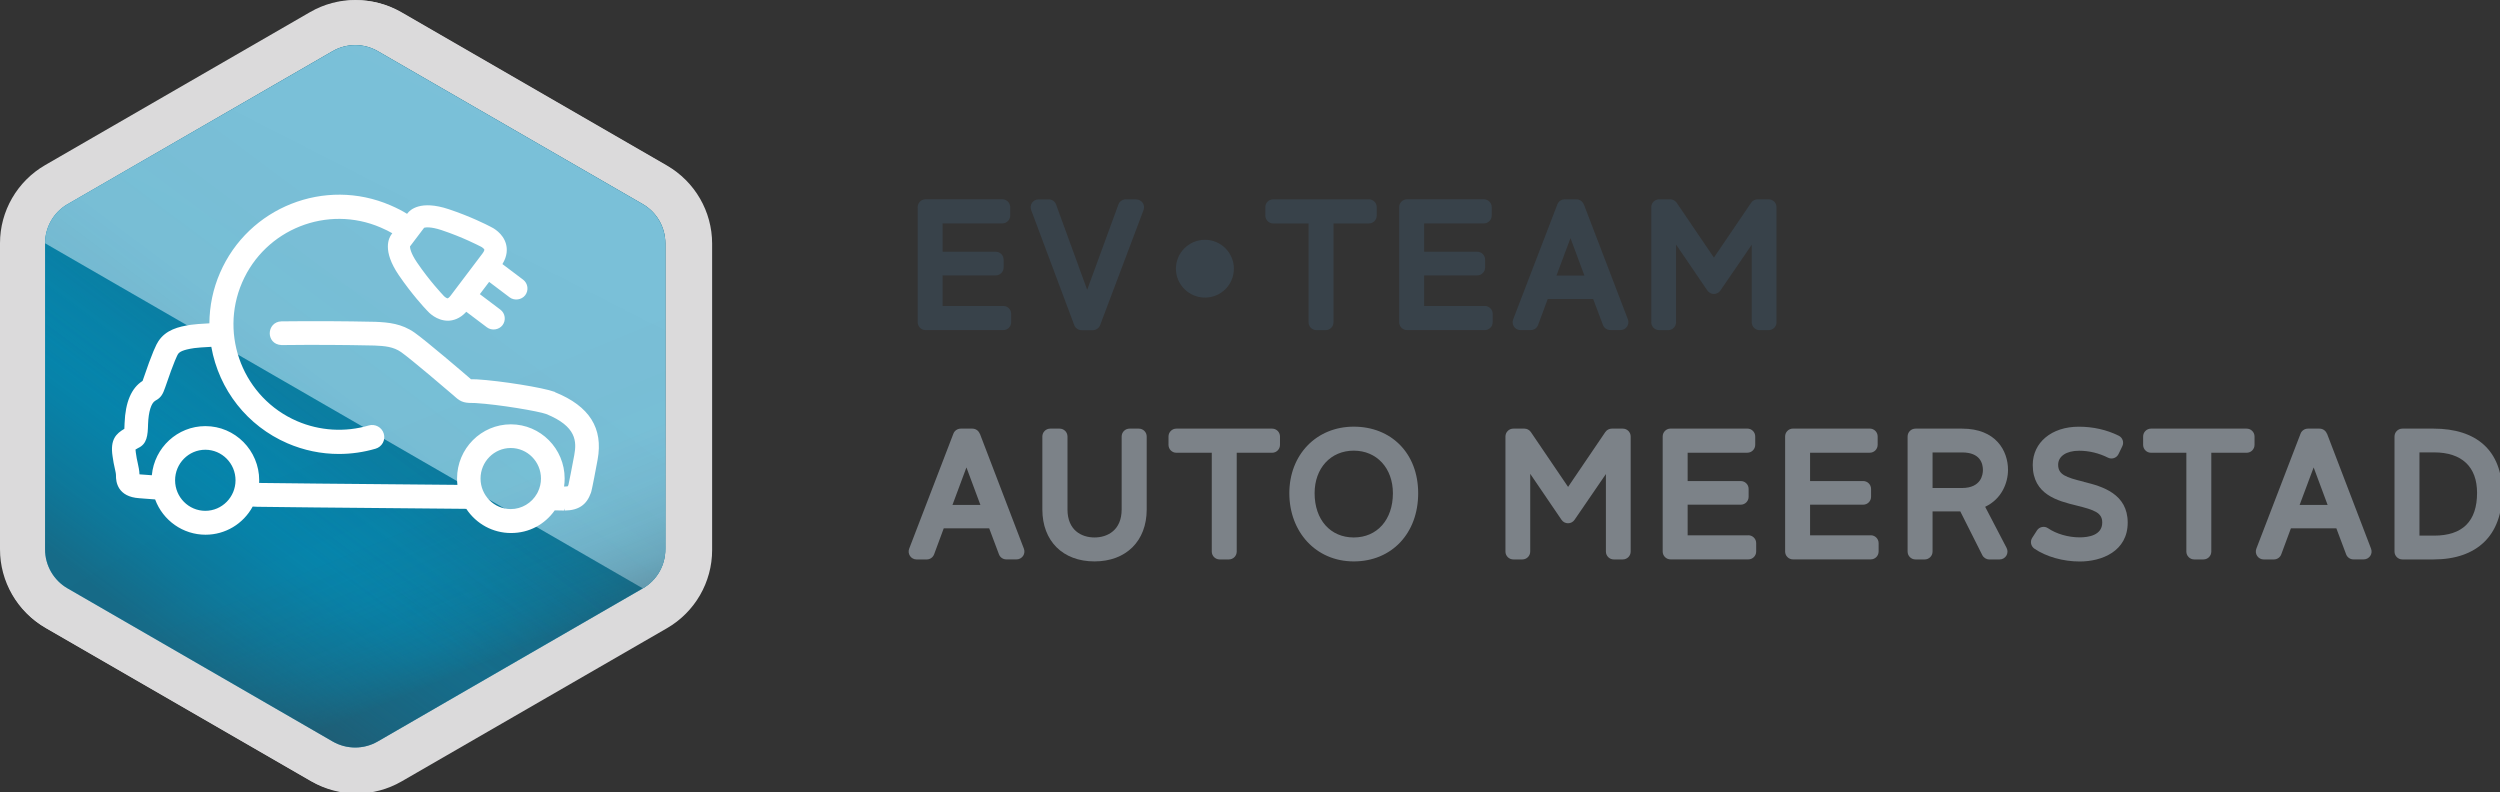 <svg width="546" height="173" xmlns="http://www.w3.org/2000/svg" xmlns:xlink="http://www.w3.org/1999/xlink">
 <rect width="100%" height="100%" fill="#333333" stroke="none"/>
 <defs>
  <linearGradient y2="0.882" x2="0.25" y1="0.117" x1="0.75" data-name="Naamloos verloop 36" id="Naamloos_verloop_36">
   <stop stop-color="#2f3f47" offset="0.16"/>
   <stop stop-opacity="0" stop-color="#2f3f47" offset="0.75"/>
  </linearGradient>
  <linearGradient y2="0.152" x2="0.75" y1="0.682" x1="0.482" data-name="Naamloos verloop 3" id="Naamloos_verloop_3">
   <stop stop-color="#008eb9" offset="0"/>
   <stop stop-color="#028fb9" offset="0.25"/>
   <stop stop-color="#0b92bb" offset="0.42"/>
   <stop stop-color="#1a98bf" offset="0.56"/>
   <stop stop-color="#2fa1c5" offset="0.69"/>
   <stop stop-color="#4baccc" offset="0.82"/>
   <stop stop-color="#6cbad4" offset="0.93"/>
   <stop stop-color="#87c5db" offset="1"/>
  </linearGradient>
  <linearGradient y2="0.342" x2="0.5" y1="0.836" x1="0.741" data-name="Naamloos verloop 26" id="Naamloos_verloop_26">
   <stop stop-color="#2f3f47" offset="0.04"/>
   <stop stop-opacity="0.87" stop-color="#2f3f47" offset="0.07"/>
   <stop stop-opacity="0.55" stop-color="#2f3f47" offset="0.16"/>
   <stop stop-opacity="0.3" stop-color="#2f3f47" offset="0.27"/>
   <stop stop-opacity="0.13" stop-color="#2f3f47" offset="0.4"/>
   <stop stop-opacity="0.03" stop-color="#2f3f47" offset="0.57"/>
   <stop stop-opacity="0" stop-color="#2f3f47" offset="1"/>
  </linearGradient>
  <linearGradient y2="0.117" x2="0.75" y1="0.882" x1="0.25" data-name="Naamloos verloop 16" id="Naamloos_verloop_16">
   <stop stop-color="#2f3f47" offset="0"/>
   <stop stop-opacity="0" stop-color="#2f3f47" offset="0.75"/>
  </linearGradient>
  <linearGradient y2="0.882" x2="0.25" y1="0.118" x1="0.75" id="linear-gradient">
   <stop stop-color="#323e48" offset="0.16"/>
   <stop stop-opacity="0" stop-color="#323e48" offset="0.75"/>
  </linearGradient>
  <linearGradient xlink:href="#Naamloos_verloop_3" y2="88.5" x2="158.43" y1="151.43" x1="122.09" data-name="Naamloos verloop 3" id="Naamloos_verloop_3-2"/>
  <linearGradient y2="0.342" x2="0.5" y1="0.836" x1="0.741" id="linear-gradient-2">
   <stop stop-color="#323e48" offset="0.04"/>
   <stop stop-opacity="0.85" stop-color="#323e48" offset="0.07"/>
   <stop stop-opacity="0.54" stop-color="#323e48" offset="0.16"/>
   <stop stop-opacity="0.3" stop-color="#323e48" offset="0.27"/>
   <stop stop-opacity="0.13" stop-color="#323e48" offset="0.4"/>
   <stop stop-opacity="0.03" stop-color="#323e48" offset="0.57"/>
   <stop stop-opacity="0" stop-color="#323e48" offset="1"/>
  </linearGradient>
  <linearGradient y2="0.118" x2="0.75" y1="0.882" x1="0.25" id="linear-gradient-3">
   <stop stop-color="#323e48" offset="0"/>
   <stop stop-opacity="0.98" stop-color="#323e48" offset="0"/>
   <stop stop-opacity="0.62" stop-color="#323e48" offset="0.1"/>
   <stop stop-opacity="0.34" stop-color="#323e48" offset="0.21"/>
   <stop stop-opacity="0.15" stop-color="#323e48" offset="0.34"/>
   <stop stop-opacity="0.03" stop-color="#323e48" offset="0.49"/>
   <stop stop-opacity="0" stop-color="#323e48" offset="0.75"/>
  </linearGradient>
 </defs>
 <g>
  <title>Layer 1</title>
  <g id="svg_12">
   <path id="svg_13" fill="#dbdadb" stroke-width="0px" d="m155.53,120.123c0,7.04 -3.77,13.56 -9.87,17.08l-57.94,33.45c-3.04,1.76 -6.45,2.65 -9.85,2.65s-6.82,-0.89 -9.86,-2.65l-57.94,-33.45c-6.1,-3.52 -9.86,-10.04 -9.86,-17.08l0,-66.9c0,-7.04 3.76,-13.55 9.86,-17.07l57.94,-33.46c6.09,-3.51 13.62,-3.51 19.71,0l57.94,33.46c6.11,3.53 9.87,10.03 9.87,17.07l0,66.9z" class="cls-10"/>
   <path id="svg_14" fill="#008eb9" stroke-width="0px" d="m140.72,44.682l-57.94,-33.45c-3.04,-1.76 -6.81,-1.75 -9.86,0l-57.94,33.45c-3.05,1.76 -4.93,5.02 -4.93,8.54l0,66.9c0,3.53 1.88,6.77 4.93,8.53l57.94,33.46c1.53,0.88 3.22,1.32 4.93,1.32s3.41,-0.44 4.93,-1.32l57.94,-33.46c3.05,-1.76 4.93,-5 4.93,-8.53l0,-66.9c0,-3.52 -1.88,-6.78 -4.93,-8.54z" class="cls-13"/>
   <path id="svg_15" fill="url(#Naamloos_verloop_36)" opacity="0.55" mix-blend-mode="multiply" stroke-width="0px" d="m140.72,44.682l-57.94,-33.45c-3.04,-1.76 -6.81,-1.75 -9.86,0l-57.94,33.45c-3.05,1.76 -4.93,5.02 -4.93,8.54l0,66.9c0,3.53 1.88,6.77 4.93,8.53l57.94,33.46c1.53,0.88 3.23,1.32 4.93,1.32s3.41,-0.44 4.93,-1.32l57.94,-33.46c3.05,-1.76 4.93,-5 4.93,-8.53l0,-66.9c0,-3.52 -1.88,-6.78 -4.93,-8.54z" class="cls-14"/>
   <path id="svg_16" fill="url(#Naamloos_verloop_3)" stroke-width="0px" d="m140.72,128.653c3.05,-1.76 4.93,-5 4.93,-8.53l0,-66.9c0,-3.52 -1.88,-6.78 -4.93,-8.54l-57.94,-33.45c-3.04,-1.76 -6.81,-1.75 -9.86,0l-57.94,33.45c-3.05,1.76 -4.93,5.02 -4.93,8.54l130.67,75.43z" class="cls-8"/>
   <path id="svg_17" fill="url(#Naamloos_verloop_26)" mix-blend-mode="multiply" opacity="0.33" stroke-width="0px" d="m14.98,128.653l57.94,33.46c1.53,0.88 3.23,1.32 4.93,1.32s3.41,-0.44 4.93,-1.32l57.94,-33.46c3.05,-1.76 4.93,-5 4.93,-8.53l0,-66.9l-130.67,75.43z" class="cls-4"/>
   <path id="svg_18" opacity="0.44" fill="url(#Naamloos_verloop_16)" mix-blend-mode="multiply" stroke-width="0px" d="m140.72,44.682l-57.94,-33.45c-3.04,-1.76 -6.81,-1.75 -9.86,0l-57.94,33.45c-3.05,1.76 -4.93,5.02 -4.93,8.54l0,66.9c0,3.53 1.88,6.77 4.93,8.53l57.94,33.46c1.53,0.88 3.23,1.32 4.93,1.32s3.41,-0.44 4.93,-1.32l57.94,-33.46c3.05,-1.76 4.93,-5 4.93,-8.53l0,-66.9c0,-3.52 -1.88,-6.78 -4.93,-8.54z" class="cls-5"/>
   <path id="svg_19" fill="#fff" stroke-width="0px" d="m121.49,85.733l-0.07,-0.03c-2.51,-0.93 -11.75,-2.41 -17.06,-2.74c-0.05,0 -0.1,0 -0.16,0c-0.32,0 -0.76,0 -1.07,-0.01c-0.11,-0.1 -0.23,-0.21 -0.38,-0.34c-0.74,-0.64 -9.49,-8.14 -11.94,-9.85c-2.81,-1.97 -5.66,-2.24 -8.59,-2.36c-7,-0.15 -13.33,-0.19 -20.52,-0.1c-1.66,0.05 -2.54,1.34 -2.56,2.59c-0.01,1.19 0.78,2.5 2.57,2.59c7.18,-0.08 13.46,-0.05 20.34,0.1c2.26,0.1 4.13,0.26 5.81,1.44c2.11,1.47 10.34,8.5 11.5,9.51c0.09,0.08 0.18,0.16 0.3,0.27c1.4,1.28 2.24,1.35 4.43,1.35l0,0c5.29,0.33 13.77,1.78 15.48,2.41c6.67,2.71 6.66,6.05 6.12,8.97c-0.52,2.79 -1.14,5.99 -1.27,6.5c-0.06,0.16 -0.11,0.27 -0.13,0.32c-0.11,0.03 -0.33,0.06 -0.71,0.07l-0.12,0c0.09,-0.58 0.13,-1.17 0.13,-1.76c0,-6.54 -5.28,-11.85 -11.76,-11.85s-11.76,5.32 -11.76,11.85c0,0.46 0.03,0.92 0.08,1.38c-4.6,-0.04 -39.16,-0.34 -43.35,-0.42c0.01,-0.2 0.02,-0.39 0.02,-0.57c0,-6.54 -5.28,-11.85 -11.76,-11.85c-6.09,0 -11.15,4.68 -11.71,10.74l-0.85,-0.06c-1.27,-0.1 -1.53,-0.12 -1.62,-0.12c-0.09,0 -0.17,-0.01 -0.24,-0.02c-0.02,-0.84 -0.2,-1.64 -0.38,-2.47c-0.15,-0.66 -0.3,-1.35 -0.4,-2.15l0,-0.09c-0.06,-0.33 -0.09,-0.55 -0.09,-0.7c0.14,-0.09 0.32,-0.19 0.48,-0.28l0.09,-0.05c1.94,-0.89 2.13,-2.68 2.18,-5.3c0.1,-2.63 0.68,-4.51 1.55,-5.02c0.06,-0.03 0.11,-0.06 0.18,-0.11c1.09,-0.59 1.52,-1.38 2,-2.79c2.03,-5.97 2.69,-7.12 2.81,-7.29c0.29,-0.44 0.94,-0.94 3.56,-1.32c0.62,-0.09 1.94,-0.19 3.74,-0.28c1.68,9.43 7.88,17.3 16.65,21.09c3.57,1.54 7.36,2.33 11.26,2.33c2.72,0 5.41,-0.39 8,-1.15c0.68,-0.2 1.24,-0.65 1.58,-1.27c0.34,-0.62 0.41,-1.34 0.21,-2.02c-0.41,-1.4 -1.89,-2.2 -3.29,-1.79c-5.16,1.52 -10.72,1.18 -15.66,-0.95c-11.67,-5.05 -17.05,-18.64 -12.01,-30.31c5.04,-11.67 18.64,-17.05 30.31,-12.01c1.02,0.44 1.81,0.83 2.52,1.25l-0.18,0.24c-0.55,0.73 -2.08,3.52 1.59,8.91c2.83,4.16 5.59,7.12 6.1,7.66c0.46,0.54 2.17,2.32 4.6,2.32l0.08,0c1.04,-0.02 2.55,-0.38 3.98,-1.95l4.51,3.41c0.42,0.32 0.93,0.49 1.46,0.49c0.77,0 1.48,-0.35 1.94,-0.96c0.39,-0.52 0.56,-1.16 0.47,-1.8s-0.42,-1.21 -0.94,-1.6l-4.48,-3.39l2.03,-2.68l4.48,3.38c0.42,0.32 0.93,0.49 1.46,0.49c0.77,0 1.47,-0.35 1.94,-0.96c0.39,-0.52 0.56,-1.16 0.47,-1.8c-0.09,-0.64 -0.42,-1.21 -0.94,-1.6l-4.51,-3.41c1.12,-1.81 1.06,-3.36 0.79,-4.36c-0.64,-2.39 -2.85,-3.56 -3.49,-3.86c-0.67,-0.35 -4.27,-2.19 -9.06,-3.78c-6.19,-2.06 -8.45,0.17 -8.99,0.9l-0.09,0.12c-1.06,-0.66 -2.19,-1.24 -3.63,-1.86c-14.35,-6.2 -31.07,0.42 -37.27,14.77c-1.52,3.51 -2.3,7.22 -2.32,11.03c-1.93,0.1 -3.32,0.21 -4.04,0.32c-2.73,0.4 -5.47,1.11 -7.11,3.58c-0.45,0.68 -1.29,2.29 -3.41,8.55c-0.02,0.05 -0.03,0.1 -0.05,0.14c-2.44,1.54 -3.77,4.64 -3.94,9.24c-0.01,0.49 -0.03,0.9 -0.05,1.23c-1.77,1.05 -3.15,2.3 -2.57,6.02c0.13,1.03 0.32,1.91 0.48,2.61c0.14,0.62 0.27,1.21 0.26,1.53c-0.04,1.41 0.36,4.72 5.14,5.01c0.13,0 0.67,0.05 1.49,0.11l1.93,0.15c1.71,4.63 6.11,7.72 11.02,7.72c4.31,0 8.23,-2.35 10.31,-6.16c0.51,0.03 0.89,0.05 1.02,0.05c2.39,0.07 37.7,0.38 44.75,0.44l0.91,0c2.2,3.32 5.83,5.29 9.78,5.29s7.35,-1.85 9.56,-4.96c1.2,0.02 1.98,0.03 2.09,0.04l0.13,0c3,-0.05 4.75,-1.25 5.68,-3.88c0.07,-0.19 0.25,-0.71 1.46,-7.24c1.26,-6.87 -1.78,-11.69 -9.3,-14.73l0.02,-0.1zm-3.02,18.92c0,1.02 -0.23,2.01 -0.68,2.94c-0.07,0.12 -0.14,0.24 -0.17,0.33c-1.17,2.1 -3.38,3.41 -5.76,3.41c-3.64,0 -6.61,-3 -6.61,-6.68s2.96,-6.68 6.61,-6.68s6.61,2.99 6.61,6.68zm-66.78,0.38c0,3.68 -2.96,6.68 -6.61,6.68s-6.61,-2.99 -6.61,-6.68s2.97,-6.68 6.61,-6.68s6.61,2.99 6.61,6.68zm38.15,-51.13l3.08,-4.08c0.29,-0.09 1.39,-0.28 3.79,0.51c4.49,1.49 7.98,3.29 8.39,3.5l0.15,0.07c0.36,0.16 0.8,0.53 0.84,0.71c0.01,0.06 -0.04,0.33 -0.4,0.81l-5.83,7.72l-0.05,0l-0.1,0.2l-0.98,1.3c-0.36,0.48 -0.61,0.6 -0.67,0.61c-0.2,0 -0.68,-0.34 -0.91,-0.61l-0.13,-0.15s-2.85,-2.98 -5.65,-7.1c-1.42,-2.09 -1.53,-3.2 -1.53,-3.51l0,0.02z" class="cls-12"/>
  </g>
  <path id="svg_22" fill="#dbdadb" stroke-width="0px" d="m155.18,119.972c0,7.04 -3.76,13.55 -9.86,17.07l-57.89,33.42c-3.04,1.76 -6.45,2.64 -9.84,2.64s-6.81,-0.88 -9.85,-2.64l-57.89,-33.42c-6.1,-3.52 -9.85,-10.03 -9.85,-17.07l0,-66.85c0,-7.03 3.76,-13.53 9.85,-17.06l57.89,-33.43c6.08,-3.51 13.61,-3.51 19.69,0l57.89,33.43c6.1,3.53 9.86,10.03 9.86,17.06l0,66.85z" class="cls-10"/>
  <path id="svg_23" fill="#008eb9" stroke-width="0px" d="m140.39,44.593l-57.89,-33.42c-3.04,-1.76 -6.8,-1.75 -9.85,0l-57.89,33.42c-3.05,1.76 -4.92,5.02 -4.92,8.54l0,66.85c0,3.52 1.88,6.77 4.92,8.52l57.89,33.43c1.53,0.88 3.22,1.32 4.93,1.32s3.4,-0.44 4.92,-1.32l57.89,-33.43c3.05,-1.76 4.92,-5 4.92,-8.52l0,-66.85c0,-3.52 -1.88,-6.77 -4.92,-8.54z" class="cls-13"/>
  <path id="svg_24" opacity="0.55" fill="url(#linear-gradient)" mix-blend-mode="multiply" stroke-width="0px" d="m140.39,44.593l-57.89,-33.42c-3.04,-1.76 -6.8,-1.75 -9.85,0l-57.89,33.42c-3.05,1.76 -4.92,5.02 -4.92,8.54l0,66.85c0,3.52 1.88,6.77 4.92,8.52l57.89,33.43c1.53,0.88 3.23,1.32 4.93,1.32s3.4,-0.44 4.92,-1.32l57.89,-33.43c3.05,-1.76 4.92,-5 4.92,-8.52l0,-66.85c0,-3.52 -1.88,-6.77 -4.92,-8.54z" class="cls-7"/>
  <path id="svg_25" fill="url(#Naamloos_verloop_3-2)" stroke-width="0px" d="m140.39,128.502c3.05,-1.76 4.92,-5 4.92,-8.52l0,-66.85c0,-3.52 -1.88,-6.77 -4.92,-8.54l-57.89,-33.42c-3.04,-1.76 -6.8,-1.75 -9.85,0l-57.89,33.42c-3.05,1.76 -4.92,5.02 -4.92,8.54l130.55,75.37z" class="cls-3"/>
  <path id="svg_26" mix-blend-mode="multiply" opacity="0.33" fill="url(#linear-gradient-2)" stroke-width="0px" d="m14.76,128.502l57.89,33.43c1.53,0.88 3.23,1.32 4.93,1.32s3.4,-0.44 4.92,-1.32l57.89,-33.43c3.05,-1.76 4.92,-5 4.92,-8.52l0,-66.85l-130.55,75.37z" class="cls-2"/>
  <path id="svg_27" fill="url(#linear-gradient-3)" opacity="0.44" mix-blend-mode="multiply" stroke-width="0px" d="m140.39,44.593l-57.89,-33.42c-3.04,-1.76 -6.8,-1.75 -9.85,0l-57.89,33.42c-3.05,1.76 -4.92,5.02 -4.92,8.54l0,66.85c0,3.52 1.88,6.77 4.92,8.52l57.89,33.43c1.53,0.88 3.23,1.32 4.93,1.32s3.4,-0.44 4.92,-1.32l57.89,-33.43c3.05,-1.76 4.92,-5 4.92,-8.52l0,-66.85c0,-3.52 -1.88,-6.77 -4.92,-8.54z" class="cls-6"/>
  <path id="svg_28" fill="#fff" stroke-width="0px" d="m121.18,85.603l-0.07,-0.03c-2.51,-0.93 -11.75,-2.41 -17.05,-2.73l-0.15,0c-0.33,0 -0.76,0 -1.06,-0.02c-0.11,-0.1 -0.23,-0.21 -0.38,-0.34c-0.85,-0.74 -9.47,-8.12 -11.93,-9.84c-2.81,-1.97 -5.66,-2.24 -8.58,-2.36c-6.98,-0.15 -13.3,-0.18 -20.5,-0.1c-1.66,0.05 -2.54,1.34 -2.55,2.59c-0.01,1.19 0.78,2.5 2.57,2.59c7.18,-0.08 13.45,-0.05 20.32,0.1c2.26,0.1 4.12,0.26 5.81,1.44c2.11,1.48 10.33,8.49 11.49,9.5l0.3,0.27c1.4,1.27 2.23,1.35 4.39,1.35l0.04,0c5.29,0.33 13.75,1.78 15.47,2.4c6.66,2.71 6.65,6.04 6.12,8.96c-0.52,2.78 -1.14,5.98 -1.27,6.49c-0.06,0.16 -0.11,0.27 -0.13,0.32c-0.11,0.03 -0.33,0.06 -0.71,0.07l-0.12,0c0.09,-0.58 0.13,-1.17 0.13,-1.75c0,-6.53 -5.27,-11.84 -11.75,-11.84s-11.75,5.31 -11.75,11.84c0,0.46 0.03,0.92 0.08,1.38l-0.04,0c-25.27,-0.22 -40.5,-0.37 -43.27,-0.42c0,-0.19 0.02,-0.38 0.02,-0.57c0,-6.53 -5.27,-11.84 -11.75,-11.84c-6.08,0 -11.14,4.68 -11.7,10.73l-1.08,-0.08c-1.07,-0.08 -1.3,-0.1 -1.38,-0.1c-0.09,0 -0.17,-0.01 -0.24,-0.02c-0.02,-0.84 -0.2,-1.63 -0.38,-2.47c-0.15,-0.66 -0.3,-1.35 -0.41,-2.24c-0.05,-0.32 -0.07,-0.55 -0.08,-0.7c0.15,-0.09 0.33,-0.19 0.48,-0.28l0.09,-0.05c1.94,-0.89 2.12,-2.68 2.18,-5.3c0.1,-2.63 0.68,-4.51 1.55,-5.02l0.18,-0.11c1.09,-0.59 1.52,-1.38 2,-2.79c2.03,-5.97 2.69,-7.11 2.8,-7.29c0.29,-0.44 0.94,-0.94 3.55,-1.32c0.63,-0.09 1.94,-0.19 3.73,-0.28c1.68,9.42 7.87,17.28 16.63,21.07c3.57,1.54 7.35,2.33 11.25,2.33c2.72,0 5.41,-0.39 8,-1.15c0.68,-0.2 1.24,-0.65 1.58,-1.27c0.34,-0.62 0.41,-1.34 0.21,-2.01c-0.41,-1.4 -1.89,-2.2 -3.29,-1.79c-5.15,1.52 -10.71,1.18 -15.65,-0.95c-11.66,-5.04 -17.04,-18.63 -12,-30.28c5.04,-11.66 18.62,-17.04 30.28,-12c1.02,0.44 1.8,0.83 2.52,1.25l-0.18,0.24c-0.55,0.73 -2.08,3.51 1.59,8.9c2.84,4.16 5.59,7.12 6.1,7.65c0.46,0.54 2.16,2.31 4.67,2.31l0,0c1.04,-0.02 2.55,-0.38 3.98,-1.95l4.51,3.4c1.04,0.78 2.61,0.56 3.4,-0.47c0.39,-0.52 0.56,-1.15 0.47,-1.8c-0.09,-0.64 -0.42,-1.21 -0.94,-1.6l-4.48,-3.38l2.03,-2.68l4.48,3.38c1.04,0.78 2.61,0.56 3.4,-0.47c0.39,-0.52 0.56,-1.16 0.47,-1.8c-0.09,-0.64 -0.42,-1.21 -0.94,-1.6l-4.51,-3.4c1.12,-1.81 1.06,-3.35 0.79,-4.36c-0.64,-2.39 -2.84,-3.56 -3.48,-3.85c-0.67,-0.35 -4.27,-2.19 -9.05,-3.78c-6.18,-2.05 -8.44,0.17 -8.99,0.9l-0.09,0.12c-1.06,-0.66 -2.19,-1.24 -3.62,-1.86c-14.33,-6.2 -31.04,0.42 -37.24,14.75c-1.52,3.5 -2.29,7.21 -2.32,11.02c-1.93,0.1 -3.32,0.21 -4.03,0.32c-2.72,0.4 -5.47,1.1 -7.1,3.58c-0.45,0.67 -1.29,2.29 -3.41,8.54l-0.05,0.14c-2.44,1.54 -3.76,4.64 -3.93,9.23c-0.01,0.55 -0.03,0.94 -0.05,1.23c-1.77,1.05 -3.15,2.3 -2.57,6.02c0.13,1.03 0.32,1.9 0.48,2.61c0.14,0.62 0.27,1.21 0.26,1.53c-0.04,1.41 0.36,4.71 5.13,5c0.1,0 0.47,0.04 1.03,0.08l2.39,0.18c1.71,4.63 6.1,7.71 11.01,7.71c4.31,0 8.23,-2.35 10.3,-6.15c0.51,0.03 0.89,0.05 1.02,0.05c1.53,0.04 17.07,0.2 43.76,0.43l1.87,0.02c2.19,3.31 5.83,5.28 9.77,5.28s7.34,-1.85 9.55,-4.95l0,0c1.2,0.02 1.98,0.03 2.09,0.04l0,-0.43l0.01,0l0.12,0.43c3,-0.05 4.75,-1.25 5.68,-3.88c0.07,-0.19 0.25,-0.7 1.46,-7.24c1.26,-6.87 -1.78,-11.68 -9.29,-14.72l-0.05,-0.06zm-3.71,21.84c-0.07,0.12 -0.14,0.24 -0.17,0.33c-1.17,2.1 -3.38,3.41 -5.75,3.41c-3.64,0 -6.6,-2.99 -6.6,-6.67s2.96,-6.67 6.6,-6.67s6.6,2.99 6.6,6.67c0,1.02 -0.23,2.01 -0.68,2.93zm-66.03,-2.55c0,3.68 -2.96,6.67 -6.6,6.67s-6.6,-2.99 -6.6,-6.67s2.96,-6.67 6.6,-6.67s6.6,2.99 6.6,6.67zm38.11,-51.08l3.08,-4.07c0.29,-0.09 1.39,-0.28 3.79,0.51c4.66,1.55 8.22,3.42 8.38,3.5l0.15,0.07c0.36,0.16 0.8,0.53 0.84,0.71c0,0.06 -0.04,0.33 -0.4,0.81l-6.96,9.21c-0.36,0.48 -0.61,0.6 -0.67,0.61c-0.2,0 -0.68,-0.34 -0.91,-0.61l-0.13,-0.15s-2.84,-2.96 -5.65,-7.09c-1.42,-2.09 -1.53,-3.2 -1.53,-3.5l0.01,0zm31.46,32.2l0,0s0,0 0,0z" class="cls-12"/>
  <g id="svg_29">
   <g id="svg_30">
    <path id="svg_31" fill="#38424a" stroke-width="0px" d="m219.12,66.832l-13.25,0l0,-6.69l11.6,0c0.95,0 1.72,-0.77 1.72,-1.72l0,-1.72c0,-0.95 -0.77,-1.72 -1.72,-1.72l-11.6,0l0,-6.19l13.04,0c0.95,0 1.72,-0.77 1.72,-1.72l0,-1.83c0,-0.95 -0.77,-1.72 -1.72,-1.72l-16.77,0c-0.95,0 -1.72,0.77 -1.72,1.72l0,25.13c0,0.95 0.77,1.72 1.72,1.72l16.98,0c0.95,0 1.72,-0.77 1.72,-1.72l0,-1.83c0,-0.95 -0.77,-1.72 -1.72,-1.72l0,0.01z" class="cls-9"/>
    <path id="svg_32" fill="#38424a" stroke-width="0px" d="m248.13,43.532l-2.26,0c-0.72,0 -1.36,0.45 -1.61,1.13l-6.82,18.63l-6.79,-18.62c-0.25,-0.68 -0.89,-1.13 -1.61,-1.13l-2.23,0c-0.56,0 -1.09,0.28 -1.41,0.74c-0.32,0.46 -0.39,1.05 -0.2,1.58l9.41,25.13c0.25,0.67 0.89,1.12 1.61,1.12l2.44,0c0.71,0 1.35,-0.44 1.61,-1.11l9.48,-25.13c0.2,-0.53 0.13,-1.12 -0.19,-1.58c-0.32,-0.46 -0.85,-0.74 -1.41,-0.74l-0.02,-0.02z" class="cls-9"/>
    <path id="svg_33" fill="#38424a" stroke-width="0px" d="m263.17,52.373c-3.5,0 -6.35,2.83 -6.35,6.31s2.85,6.31 6.35,6.31s6.31,-2.83 6.31,-6.31s-2.83,-6.31 -6.31,-6.31z" class="cls-9"/>
    <path id="svg_34" fill="#38424a" stroke-width="0px" d="m298.97,43.532l-20.9,0c-0.95,0 -1.72,0.77 -1.72,1.72l0,1.83c0,0.95 0.77,1.72 1.72,1.72l7.72,0l0,21.58c0,0.95 0.77,1.72 1.72,1.72l2.01,0c0.95,0 1.72,-0.77 1.72,-1.72l0,-21.58l7.72,0c0.95,0 1.72,-0.77 1.72,-1.72l0,-1.83c0,-0.95 -0.77,-1.72 -1.72,-1.72l0.01,0z" class="cls-9"/>
    <path id="svg_35" fill="#38424a" stroke-width="0px" d="m324.28,66.832l-13.25,0l0,-6.69l11.6,0c0.95,0 1.72,-0.77 1.72,-1.72l0,-1.72c0,-0.95 -0.77,-1.72 -1.72,-1.72l-11.6,0l0,-6.19l13.04,0c0.95,0 1.72,-0.77 1.72,-1.72l0,-1.83c0,-0.95 -0.77,-1.72 -1.72,-1.72l-16.77,0c-0.95,0 -1.72,0.77 -1.72,1.72l0,25.13c0,0.95 0.77,1.72 1.72,1.72l16.98,0c0.95,0 1.72,-0.77 1.72,-1.72l0,-1.83c0,-0.95 -0.77,-1.72 -1.72,-1.72l0,0.01z" class="cls-9"/>
    <path id="svg_36" fill="#38424a" stroke-width="0px" d="m345.88,44.633c-0.25,-0.66 -0.89,-1.1 -1.6,-1.1l-2.55,0c-0.71,0 -1.35,0.44 -1.6,1.1l-9.66,25.13c-0.2,0.53 -0.13,1.12 0.19,1.59c0.32,0.47 0.85,0.74 1.42,0.74l2.23,0c0.72,0 1.36,-0.45 1.61,-1.12l2.1,-5.67l9.93,0l2.13,5.67c0.25,0.67 0.89,1.11 1.61,1.11l2.23,0c0.57,0 1.09,-0.28 1.42,-0.74c0.32,-0.47 0.39,-1.06 0.19,-1.59l-9.62,-25.13l-0.03,0.01zm-5.95,15.56l3.06,-8.19l3.05,8.19l-6.11,0z" class="cls-9"/>
    <path id="svg_37" fill="#38424a" stroke-width="0px" d="m386.28,43.532l-2.41,0c-0.57,0 -1.1,0.28 -1.42,0.75l-8.13,11.98l-8.13,-11.98c-0.32,-0.47 -0.85,-0.75 -1.42,-0.75l-2.41,0c-0.95,0 -1.72,0.77 -1.72,1.72l0,25.13c0,0.95 0.77,1.72 1.72,1.72l1.97,0c0.95,0 1.72,-0.77 1.72,-1.72l0,-16.98l6.84,10.05c0.32,0.47 0.85,0.75 1.42,0.75l0,0c0.57,0 1.1,-0.28 1.42,-0.75l6.85,-10l0,16.93c0,0.95 0.77,1.72 1.72,1.72l1.97,0c0.95,0 1.72,-0.77 1.72,-1.72l0,-25.13c0,-0.95 -0.77,-1.72 -1.72,-1.72l0.01,0z" class="cls-9"/>
   </g>
   <g id="svg_38">
    <path id="svg_39" fill="#7c8288" stroke-width="0px" d="m213.97,94.713c-0.25,-0.66 -0.89,-1.1 -1.6,-1.1l-2.55,0c-0.71,0 -1.35,0.44 -1.6,1.1l-9.66,25.13c-0.2,0.53 -0.13,1.12 0.19,1.59c0.32,0.47 0.85,0.75 1.42,0.75l2.23,0c0.72,0 1.36,-0.45 1.61,-1.12l2.1,-5.67l9.93,0l2.13,5.67c0.25,0.67 0.89,1.11 1.61,1.11l2.23,0c0.57,0 1.09,-0.28 1.42,-0.74c0.32,-0.47 0.39,-1.06 0.19,-1.59l-9.62,-25.13l-0.03,0zm-5.95,15.56l3.05,-8.19l3.05,8.19l-6.11,0l0.01,0z" class="cls-11"/>
    <path id="svg_40" fill="#7c8288" stroke-width="0px" d="m248.74,93.612l-2.05,0c-0.95,0 -1.72,0.77 -1.72,1.72l0,15.94c0,4.5 -3.06,6.11 -5.93,6.11s-5.9,-1.6 -5.9,-6.11l0,-15.94c0,-0.95 -0.77,-1.72 -1.72,-1.72l-2.05,0c-0.95,0 -1.72,0.77 -1.72,1.72l0,15.94c0,6.89 4.47,11.34 11.38,11.34s11.41,-4.45 11.41,-11.34l0,-15.94c0,-0.95 -0.77,-1.72 -1.72,-1.72l0.02,0z" class="cls-11"/>
    <path id="svg_41" fill="#7c8288" stroke-width="0px" d="m277.82,93.612l-20.9,0c-0.95,0 -1.72,0.77 -1.72,1.72l0,1.83c0,0.95 0.77,1.72 1.72,1.72l7.73,0l0,21.58c0,0.95 0.77,1.72 1.72,1.72l2.01,0c0.95,0 1.72,-0.77 1.72,-1.72l0,-21.58l7.73,0c0.95,0 1.72,-0.77 1.72,-1.72l0,-1.83c0,-0.95 -0.77,-1.72 -1.72,-1.72l-0.01,0z" class="cls-11"/>
    <path id="svg_42" fill="#7c8288" stroke-width="0px" d="m295.66,93.183c-8.15,0 -14.07,6.11 -14.07,14.54s5.79,14.89 14.07,14.89s14.07,-6.12 14.07,-14.89s-5.92,-14.54 -14.07,-14.54zm0,24.2c-5.11,0 -8.55,-3.88 -8.55,-9.66c0,-5.48 3.52,-9.3 8.55,-9.3s8.55,3.83 8.55,9.3c0,5.78 -3.44,9.66 -8.55,9.66z" class="cls-11"/>
    <path id="svg_43" fill="#7c8288" stroke-width="0px" d="m354.43,93.612l-2.41,0c-0.57,0 -1.1,0.28 -1.42,0.75l-8.13,11.98l-8.13,-11.98c-0.32,-0.47 -0.85,-0.75 -1.42,-0.75l-2.41,0c-0.95,0 -1.72,0.77 -1.72,1.72l0,25.13c0,0.95 0.77,1.72 1.72,1.72l1.97,0c0.95,0 1.72,-0.77 1.72,-1.72l0,-16.98l6.84,10.05c0.32,0.47 0.85,0.75 1.42,0.75l0,0c0.57,0 1.1,-0.28 1.42,-0.75l6.85,-10l0,16.93c0,0.95 0.77,1.72 1.72,1.72l1.97,0c0.95,0 1.72,-0.77 1.72,-1.72l0,-25.13c0,-0.95 -0.77,-1.72 -1.72,-1.72l0.01,0z" class="cls-11"/>
    <path id="svg_44" fill="#7c8288" stroke-width="0px" d="m381.83,116.912l-13.25,0l0,-6.69l11.6,0c0.95,0 1.72,-0.77 1.72,-1.72l0,-1.72c0,-0.95 -0.77,-1.72 -1.72,-1.72l-11.6,0l0,-6.19l13.04,0c0.95,0 1.72,-0.77 1.72,-1.72l0,-1.83c0,-0.95 -0.77,-1.72 -1.72,-1.72l-16.77,0c-0.95,0 -1.72,0.77 -1.72,1.72l0,25.13c0,0.95 0.77,1.72 1.72,1.72l16.98,0c0.95,0 1.72,-0.77 1.72,-1.72l0,-1.83c0,-0.95 -0.77,-1.72 -1.72,-1.72l0,0.01z" class="cls-11"/>
    <path id="svg_45" fill="#7c8288" stroke-width="0px" d="m408.57,116.912l-13.25,0l0,-6.69l11.6,0c0.95,0 1.72,-0.77 1.72,-1.72l0,-1.72c0,-0.95 -0.77,-1.72 -1.72,-1.72l-11.6,0l0,-6.19l13.04,0c0.95,0 1.72,-0.77 1.72,-1.72l0,-1.83c0,-0.95 -0.77,-1.72 -1.72,-1.72l-16.77,0c-0.95,0 -1.72,0.77 -1.72,1.72l0,25.13c0,0.95 0.77,1.72 1.72,1.72l16.98,0c0.95,0 1.72,-0.77 1.72,-1.72l0,-1.83c0,-0.95 -0.77,-1.72 -1.72,-1.72l0,0.01z" class="cls-11"/>
    <path id="svg_46" fill="#7c8288" stroke-width="0px" d="m438.55,102.623c0,-4.15 -2.62,-9.01 -10.01,-9.01l-10.2,0c-0.95,0 -1.72,0.77 -1.72,1.72l0,25.13c0,0.95 0.77,1.72 1.72,1.72l2.01,0c0.95,0 1.72,-0.77 1.72,-1.72l0,-8.77l6.06,0l4.8,9.54c0.29,0.58 0.89,0.95 1.53,0.95l2.26,0c0.6,0 1.16,-0.31 1.47,-0.83c0.31,-0.51 0.33,-1.15 0.05,-1.69l-4.68,-8.98c3.64,-1.72 4.99,-5.26 4.99,-8.07l0,0.01zm-16.48,-3.81l6.47,0c3.94,0 4.53,2.41 4.53,3.85c0,0.92 -0.33,3.92 -4.6,3.92l-6.4,0l0,-7.77z" class="cls-11"/>
    <path id="svg_47" fill="#7c8288" stroke-width="0px" d="m455.13,105.222c-4,-0.97 -5.63,-1.58 -5.63,-3.72c0,-1.86 1.79,-3.06 4.57,-3.06c2.18,0 4.31,0.51 6.31,1.51c0.41,0.21 0.89,0.24 1.32,0.09c0.44,-0.15 0.79,-0.47 0.99,-0.88l0.83,-1.72c0.41,-0.85 0.05,-1.87 -0.79,-2.28c-2.66,-1.31 -5.6,-1.97 -8.73,-1.97c-5.92,0 -10.05,3.44 -10.05,8.36c0,6.5 5.52,7.86 9.54,8.85c4.01,0.99 5.64,1.6 5.64,3.72c0,2.82 -3.08,3.24 -4.92,3.24c-2.5,0 -5.09,-0.75 -6.93,-2c-0.38,-0.26 -0.85,-0.36 -1.31,-0.26c-0.45,0.09 -0.85,0.36 -1.1,0.75l-1.04,1.62c-0.5,0.78 -0.29,1.82 0.47,2.35c2.57,1.76 6.28,2.81 9.91,2.81c4.83,0 10.48,-2.23 10.48,-8.5s-5.52,-7.91 -9.55,-8.88l-0.01,-0.03z" class="cls-11"/>
    <path id="svg_48" fill="#7c8288" stroke-width="0px" d="m490.68,93.612l-20.9,0c-0.95,0 -1.72,0.77 -1.72,1.72l0,1.83c0,0.95 0.77,1.72 1.72,1.72l7.72,0l0,21.58c0,0.95 0.77,1.72 1.72,1.72l2.01,0c0.95,0 1.72,-0.77 1.72,-1.72l0,-21.58l7.72,0c0.95,0 1.72,-0.77 1.72,-1.72l0,-1.83c0,-0.95 -0.77,-1.72 -1.72,-1.72l0.01,0z" class="cls-11"/>
    <path id="svg_49" fill="#7c8288" stroke-width="0px" d="m508.19,94.713c-0.25,-0.66 -0.89,-1.1 -1.6,-1.1l-2.55,0c-0.71,0 -1.35,0.44 -1.6,1.1l-9.66,25.13c-0.2,0.53 -0.13,1.12 0.19,1.59c0.32,0.47 0.85,0.75 1.42,0.75l2.23,0c0.72,0 1.36,-0.45 1.61,-1.12l2.1,-5.67l9.93,0l2.13,5.67c0.25,0.67 0.89,1.11 1.61,1.11l2.23,0c0.57,0 1.09,-0.28 1.42,-0.74s0.39,-1.06 0.19,-1.59l-9.62,-25.13l-0.03,0zm-5.95,15.56l3.06,-8.19l3.05,8.19l-6.11,0z" class="cls-11"/>
    <path id="svg_50" fill="#7c8288" stroke-width="0px" d="m531.5,93.612l-6.82,0c-0.95,0 -1.72,0.77 -1.72,1.72l0,25.13c0,0.95 0.77,1.72 1.72,1.72l6.82,0c9.51,0 14.97,-5.3 14.97,-14.54s-5.6,-14.03 -14.97,-14.03zm0.11,23.37l-3.2,0l0,-18.18l3.2,0c6.05,0 9.38,3.14 9.38,8.84c0,6.2 -3.15,9.34 -9.38,9.34z" class="cls-11"/>
   </g>
  </g>
 </g>
</svg>